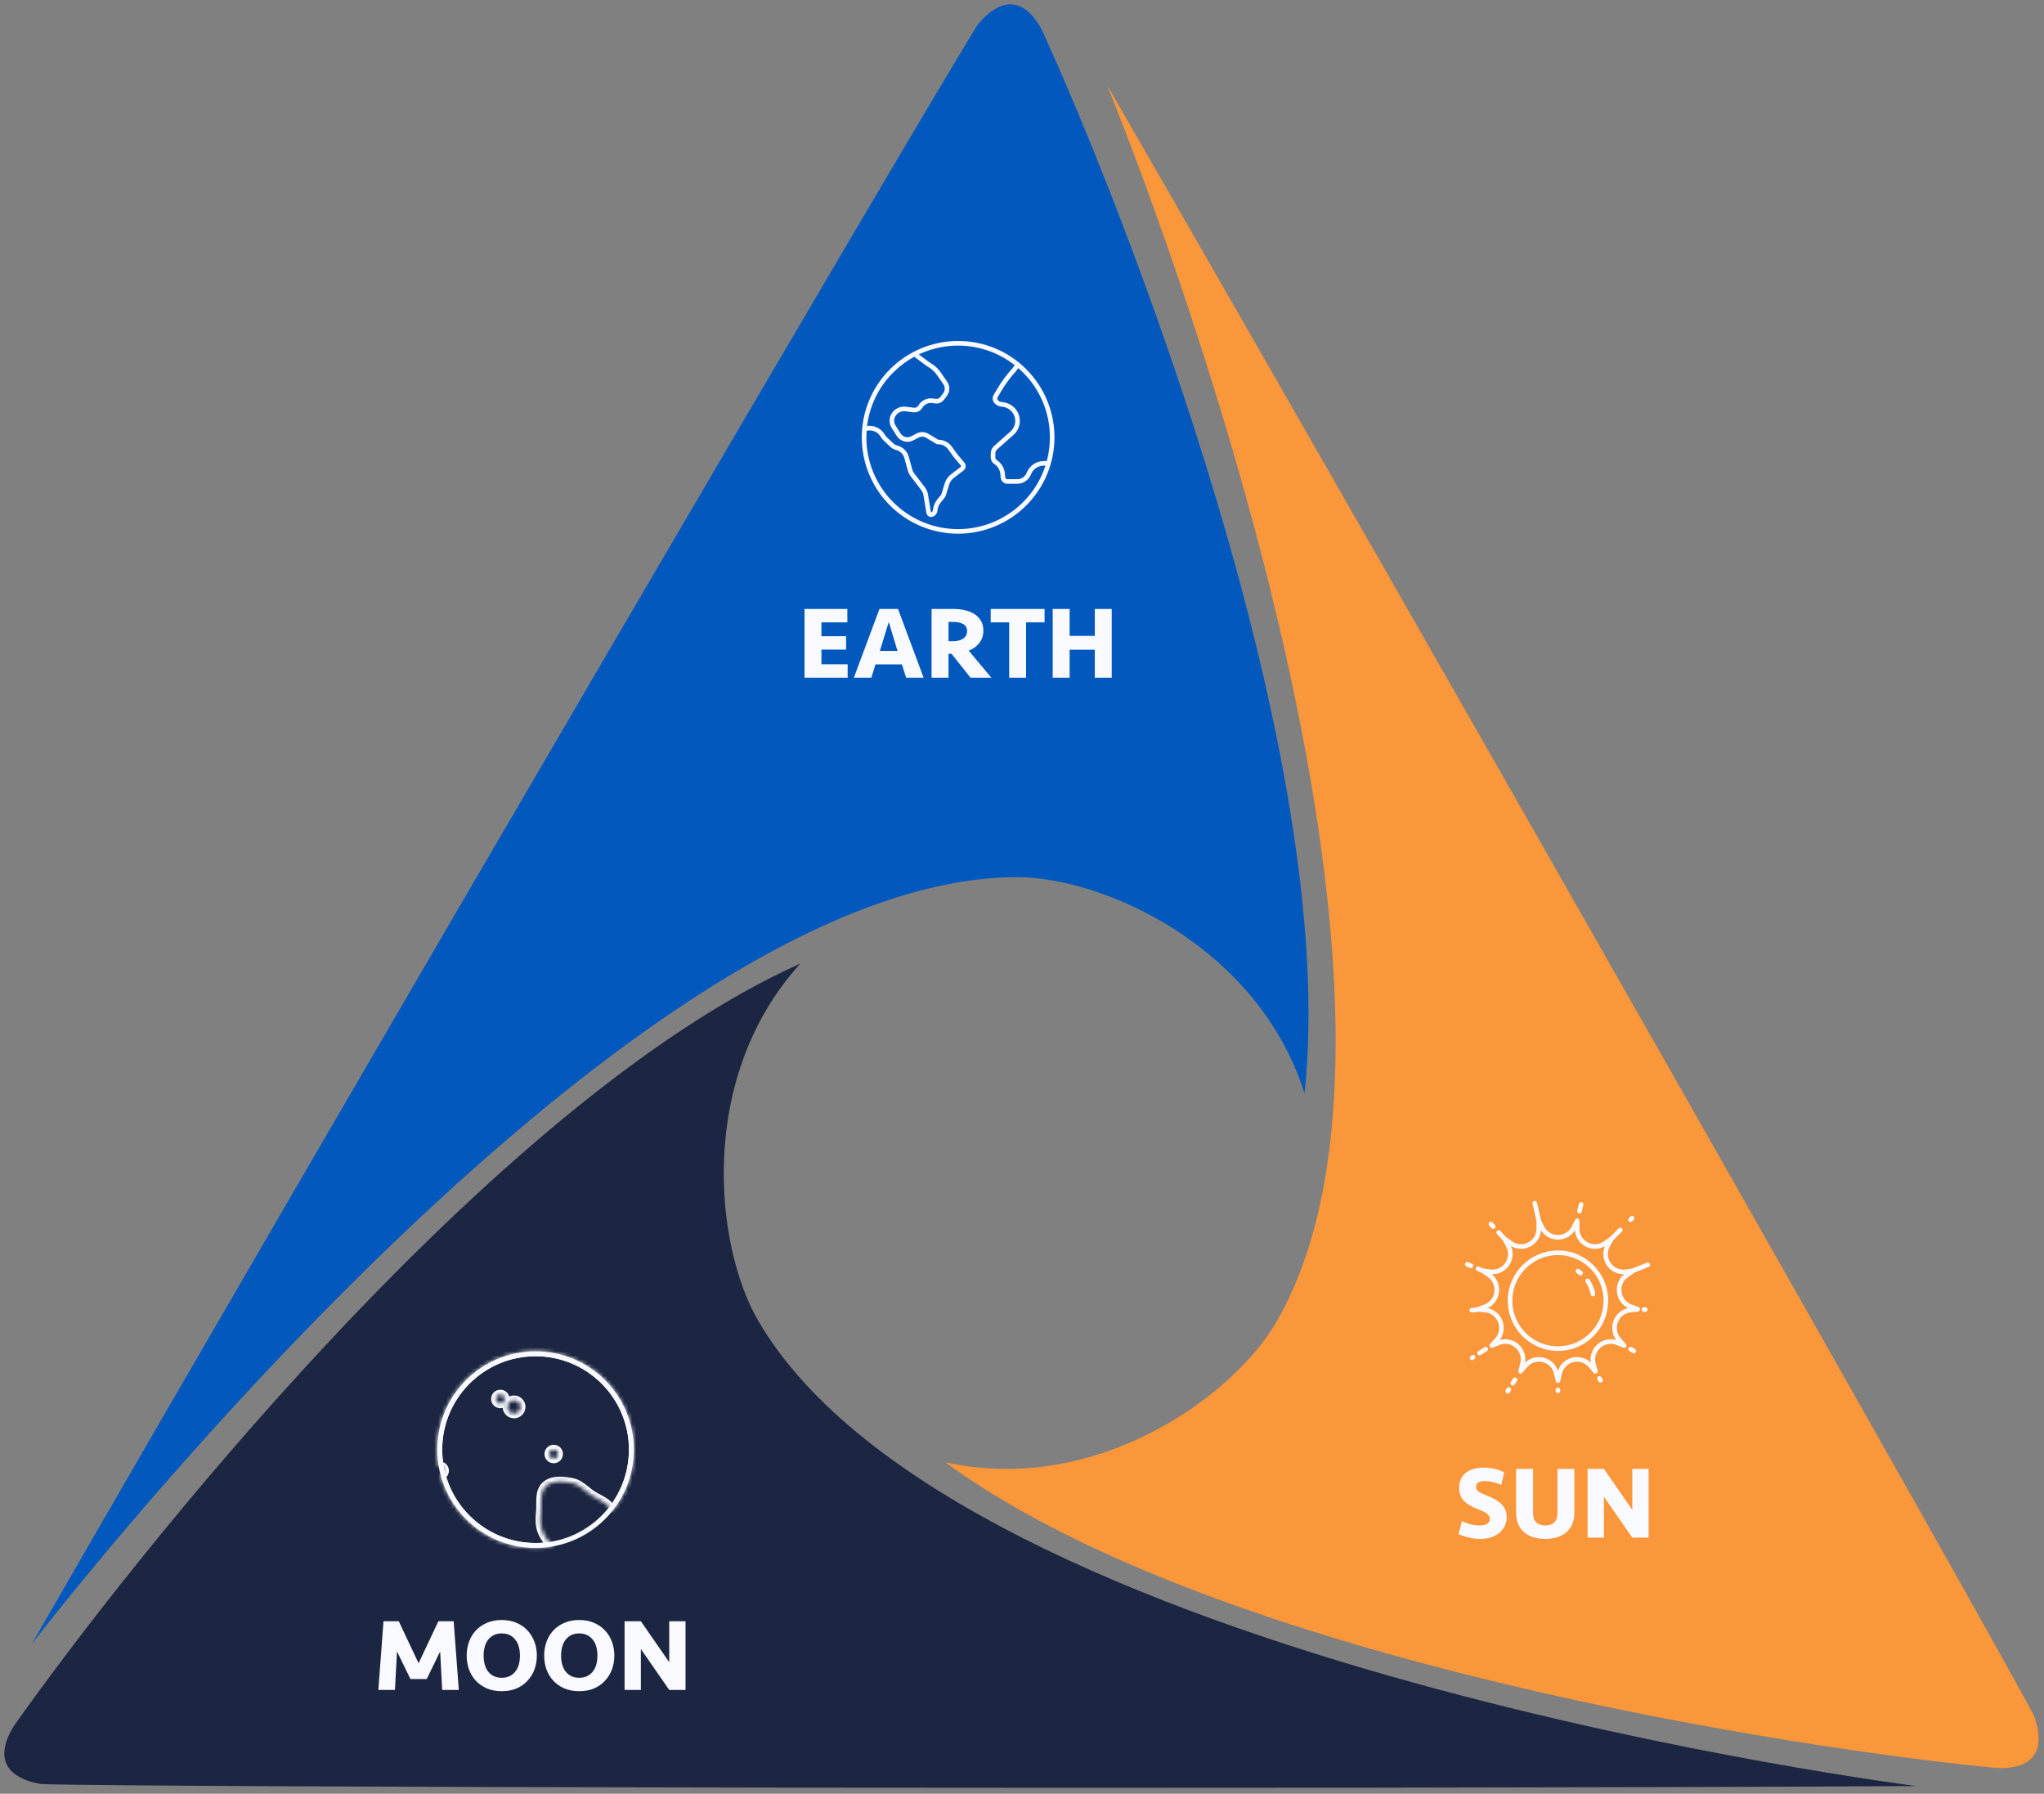 <svg xmlns="http://www.w3.org/2000/svg" width="506" height="444" viewBox="0 0 506 444" fill="none"><rect x="0" y="0" width="506" height="444" fill="#808080" stroke="none"/><path d="M7.907 406.868C85.753 271.651 228.674 27.368 242.053 6.082C245.007 2.433 251.9 -3.649 257.866 7.299C277.936 51.087 331.844 187.364 322.94 270.638C311.385 234.147 273.07 217.118 251.784 217.118C153.26 217.118 7.907 406.868 7.907 406.868Z" fill="#0258BD"></path><path d="M474.446 442.107C318.423 442.933 35.404 442.45 10.276 441.608C5.636 440.894 -3.089 438.001 3.365 427.334C31.092 387.946 121.691 272.753 198.121 238.516C172.412 266.873 176.991 308.551 187.709 326.942C237.317 412.065 474.446 442.107 474.446 442.107Z" fill="#1C2541"></path><path d="M274.052 21.068C352.031 156.209 491.762 402.331 503.473 424.579C505.15 428.964 506.958 437.976 494.494 437.651C446.544 433.067 301.602 411.399 234.01 361.952C271.377 370.245 305.319 345.628 315.989 327.21C365.377 241.959 274.052 21.068 274.052 21.068Z" fill="#FB973B"></path><circle cx="132.582" cy="358.822" r="23.719" stroke="#F8FAFD" stroke-width="1.216"></circle><mask id="path-5-inside-1" fill="white"><path fill-rule="evenodd" clip-rule="evenodd" d="M156.909 358.822C156.909 364.618 154.882 369.941 151.497 374.12C151.378 373.897 151.253 373.678 151.123 373.465C150.411 372.296 149.204 371.649 147.979 370.992L147.979 370.992C147.436 370.701 146.889 370.407 146.379 370.066C145.894 369.74 145.439 369.372 144.986 369.006C143.948 368.166 142.927 367.34 141.604 367.076C139.434 366.644 136.792 366.359 135.168 367.831C133.957 368.929 133.96 370.645 133.962 372.34C133.963 372.919 133.964 373.496 133.916 374.046C133.775 375.678 133.656 377.287 134.215 378.831C134.762 380.344 135.759 381.62 137.028 382.64C137.063 382.668 137.098 382.696 137.133 382.724C135.659 383.003 134.137 383.149 132.582 383.149C121.314 383.149 111.836 375.488 109.07 365.091C109.553 364.986 109.915 364.557 109.915 364.043C109.915 363.45 109.434 362.969 108.841 362.969C108.762 362.969 108.685 362.978 108.611 362.994C108.377 361.639 108.255 360.245 108.255 358.822C108.255 345.387 119.146 334.495 132.582 334.495C146.017 334.495 156.909 345.387 156.909 358.822ZM124.93 346.277C124.93 346.869 124.45 347.35 123.857 347.35C123.264 347.35 122.784 346.869 122.784 346.277C122.784 345.684 123.264 345.203 123.857 345.203C124.45 345.203 124.93 345.684 124.93 346.277ZM137.072 360.979C137.665 360.979 138.145 360.498 138.145 359.905C138.145 359.313 137.665 358.832 137.072 358.832C136.479 358.832 135.999 359.313 135.999 359.905C135.999 360.498 136.479 360.979 137.072 360.979ZM127.256 349.854C128.145 349.854 128.865 349.133 128.865 348.244C128.865 347.355 128.145 346.634 127.256 346.634C126.366 346.634 125.646 347.355 125.646 348.244C125.646 349.133 126.366 349.854 127.256 349.854Z"></path></mask><path d="M151.497 374.12L150.424 374.693L151.288 376.312L152.443 374.886L151.497 374.12ZM151.123 373.465L152.162 372.832L152.162 372.832L151.123 373.465ZM147.979 370.992L148.554 369.92L148.462 369.871L148.364 369.838L147.979 370.992ZM147.979 370.992L147.404 372.064L147.496 372.113L147.595 372.146L147.979 370.992ZM146.379 370.066L145.701 371.076L145.701 371.076L146.379 370.066ZM144.986 369.006L144.221 369.951L144.221 369.951L144.986 369.006ZM141.604 367.076L141.367 368.269L141.367 368.269L141.604 367.076ZM135.168 367.831L134.351 366.93L134.351 366.93L135.168 367.831ZM133.962 372.34L135.178 372.339L135.178 372.339L133.962 372.34ZM133.916 374.046L135.128 374.15L135.128 374.15L133.916 374.046ZM134.215 378.831L133.071 379.245L133.071 379.245L134.215 378.831ZM137.028 382.64L136.265 383.588L136.265 383.588L137.028 382.64ZM137.133 382.724L137.359 383.919L139.987 383.422L137.885 381.768L137.133 382.724ZM109.07 365.091L108.812 363.903L107.568 364.173L107.895 365.404L109.07 365.091ZM108.611 362.994L107.413 363.201L107.629 364.454L108.871 364.182L108.611 362.994ZM152.443 374.886C155.996 370.498 158.125 364.907 158.125 358.822H155.692C155.692 364.33 153.767 369.384 150.552 373.355L152.443 374.886ZM150.084 374.097C150.203 374.292 150.316 374.491 150.424 374.693L152.571 373.548C152.44 373.303 152.303 373.064 152.162 372.832L150.084 374.097ZM147.404 372.064C148.689 372.753 149.574 373.26 150.084 374.097L152.162 372.832C151.248 371.332 149.719 370.545 148.554 369.92L147.404 372.064ZM147.595 372.146L147.595 372.146L148.364 369.838L148.364 369.838L147.595 372.146ZM145.701 371.076C146.269 371.457 146.87 371.778 147.404 372.064L148.554 369.92C148.001 369.624 147.508 369.358 147.057 369.056L145.701 371.076ZM144.221 369.951C144.667 370.312 145.164 370.715 145.701 371.076L147.057 369.056C146.625 368.765 146.211 368.432 145.751 368.06L144.221 369.951ZM141.367 368.269C142.347 368.464 143.142 369.078 144.221 369.951L145.751 368.06C144.755 367.254 143.507 366.215 141.842 365.883L141.367 368.269ZM135.985 368.733C136.513 368.254 137.265 368.005 138.244 367.954C139.225 367.903 140.309 368.058 141.367 368.269L141.842 365.883C140.729 365.662 139.407 365.458 138.118 365.525C136.827 365.592 135.447 365.937 134.351 366.93L135.985 368.733ZM135.178 372.339C135.177 371.464 135.18 370.734 135.304 370.092C135.423 369.48 135.634 369.05 135.985 368.733L134.351 366.93C133.491 367.71 133.098 368.686 132.916 369.63C132.739 370.545 132.745 371.52 132.746 372.342L135.178 372.339ZM135.128 374.15C135.181 373.539 135.179 372.907 135.178 372.339L132.746 372.342C132.747 372.932 132.746 373.454 132.704 373.941L135.128 374.15ZM135.358 378.417C134.904 377.161 134.984 375.816 135.128 374.15L132.704 373.941C132.566 375.541 132.407 377.412 133.071 379.245L135.358 378.417ZM137.79 381.692C136.664 380.787 135.818 379.686 135.358 378.417L133.071 379.245C133.707 381.002 134.854 382.453 136.265 383.588L137.79 381.692ZM137.885 381.768C137.853 381.743 137.822 381.717 137.79 381.692L136.265 383.588C136.304 383.619 136.342 383.649 136.381 383.68L137.885 381.768ZM132.582 384.365C134.214 384.365 135.811 384.212 137.359 383.919L136.907 381.529C135.507 381.794 134.061 381.933 132.582 381.933V384.365ZM107.895 365.404C110.798 376.321 120.749 384.365 132.582 384.365V381.933C121.879 381.933 112.873 374.656 110.246 364.779L107.895 365.404ZM108.698 364.043C108.698 363.973 108.747 363.917 108.812 363.903L109.329 366.28C110.359 366.056 111.131 365.141 111.131 364.043H108.698ZM108.841 364.186C108.762 364.186 108.698 364.122 108.698 364.043H111.131C111.131 362.778 110.106 361.753 108.841 361.753V364.186ZM108.871 364.182C108.86 364.185 108.85 364.186 108.841 364.186V361.753C108.675 361.753 108.51 361.771 108.352 361.806L108.871 364.182ZM107.039 358.822C107.039 360.314 107.167 361.778 107.413 363.201L109.81 362.787C109.587 361.5 109.471 360.175 109.471 358.822H107.039ZM132.582 333.279C118.475 333.279 107.039 344.715 107.039 358.822H109.471C109.471 346.058 119.818 335.711 132.582 335.711V333.279ZM158.125 358.822C158.125 344.715 146.689 333.279 132.582 333.279V335.711C145.345 335.711 155.692 346.058 155.692 358.822H158.125ZM123.857 348.566C125.121 348.566 126.146 347.541 126.146 346.277H123.714C123.714 346.198 123.778 346.134 123.857 346.134V348.566ZM121.567 346.277C121.567 347.541 122.592 348.566 123.857 348.566V346.134C123.936 346.134 124 346.198 124 346.277H121.567ZM123.857 343.987C122.592 343.987 121.567 345.012 121.567 346.277H124C124 346.356 123.936 346.42 123.857 346.42V343.987ZM126.146 346.277C126.146 345.012 125.121 343.987 123.857 343.987V346.42C123.778 346.42 123.714 346.356 123.714 346.277H126.146ZM136.929 359.905C136.929 359.826 136.993 359.762 137.072 359.762V362.195C138.337 362.195 139.362 361.17 139.362 359.905H136.929ZM137.072 360.048C136.993 360.048 136.929 359.984 136.929 359.905H139.362C139.362 358.641 138.337 357.616 137.072 357.616V360.048ZM137.215 359.905C137.215 359.984 137.151 360.048 137.072 360.048V357.616C135.808 357.616 134.783 358.641 134.783 359.905H137.215ZM137.072 359.762C137.151 359.762 137.215 359.826 137.215 359.905H134.783C134.783 361.17 135.808 362.195 137.072 362.195V359.762ZM127.649 348.244C127.649 348.461 127.473 348.638 127.256 348.638V351.07C128.816 351.07 130.082 349.805 130.082 348.244H127.649ZM127.256 347.851C127.473 347.851 127.649 348.027 127.649 348.244H130.082C130.082 346.683 128.816 345.418 127.256 345.418V347.851ZM126.862 348.244C126.862 348.027 127.038 347.851 127.256 347.851V345.418C125.695 345.418 124.429 346.683 124.429 348.244H126.862ZM127.256 348.638C127.038 348.638 126.862 348.461 126.862 348.244H124.429C124.429 349.805 125.695 351.07 127.256 351.07V348.638Z" fill="#F8FAFD" mask="url(#path-5-inside-1)"></path><path d="M105.639 415.605H101.603L98.282 408.785L97.771 418.312H93.659L94.936 401.301H98.716L103.621 411.697L108.525 401.301H112.306L113.583 418.312H109.47L108.959 408.785L105.639 415.605ZM132.9 409.807C132.9 411.016 132.704 412.157 132.312 413.229C131.921 414.285 131.35 415.213 130.601 416.014C129.869 416.814 128.966 417.453 127.893 417.929C126.821 418.389 125.595 418.619 124.215 418.619C122.836 418.619 121.601 418.389 120.511 417.929C119.439 417.453 118.528 416.814 117.778 416.014C117.046 415.213 116.484 414.285 116.093 413.229C115.718 412.157 115.531 411.016 115.531 409.807C115.531 408.598 115.718 407.465 116.093 406.409C116.484 405.337 117.046 404.4 117.778 403.6C118.528 402.799 119.439 402.169 120.511 401.709C121.601 401.233 122.836 400.994 124.215 400.994C125.595 400.994 126.821 401.233 127.893 401.709C128.966 402.169 129.869 402.799 130.601 403.6C131.35 404.4 131.921 405.337 132.312 406.409C132.704 407.465 132.9 408.598 132.9 409.807ZM124.215 415.298C124.948 415.298 125.595 415.162 126.157 414.89C126.719 414.617 127.187 414.243 127.561 413.766C127.953 413.272 128.243 412.693 128.43 412.029C128.617 411.348 128.711 410.607 128.711 409.807C128.711 409.006 128.617 408.274 128.43 407.61C128.243 406.929 127.953 406.35 127.561 405.873C127.187 405.379 126.719 404.996 126.157 404.723C125.595 404.451 124.948 404.315 124.215 404.315C123.466 404.315 122.81 404.451 122.248 404.723C121.704 404.996 121.235 405.379 120.844 405.873C120.469 406.35 120.188 406.929 120.001 407.61C119.813 408.274 119.72 409.006 119.72 409.807C119.72 410.607 119.813 411.348 120.001 412.029C120.188 412.693 120.469 413.272 120.844 413.766C121.235 414.243 121.704 414.617 122.248 414.89C122.81 415.162 123.466 415.298 124.215 415.298ZM152.082 409.807C152.082 411.016 151.887 412.157 151.495 413.229C151.103 414.285 150.533 415.213 149.783 416.014C149.051 416.814 148.149 417.453 147.076 417.929C146.003 418.389 144.777 418.619 143.398 418.619C142.018 418.619 140.784 418.389 139.694 417.929C138.621 417.453 137.71 416.814 136.961 416.014C136.229 415.213 135.667 414.285 135.275 413.229C134.9 412.157 134.713 411.016 134.713 409.807C134.713 408.598 134.9 407.465 135.275 406.409C135.667 405.337 136.229 404.4 136.961 403.6C137.71 402.799 138.621 402.169 139.694 401.709C140.784 401.233 142.018 400.994 143.398 400.994C144.777 400.994 146.003 401.233 147.076 401.709C148.149 402.169 149.051 402.799 149.783 403.6C150.533 404.4 151.103 405.337 151.495 406.409C151.887 407.465 152.082 408.598 152.082 409.807ZM143.398 415.298C144.13 415.298 144.777 415.162 145.339 414.89C145.901 414.617 146.369 414.243 146.744 413.766C147.135 413.272 147.425 412.693 147.612 412.029C147.8 411.348 147.893 410.607 147.893 409.807C147.893 409.006 147.8 408.274 147.612 407.61C147.425 406.929 147.135 406.35 146.744 405.873C146.369 405.379 145.901 404.996 145.339 404.723C144.777 404.451 144.13 404.315 143.398 404.315C142.648 404.315 141.993 404.451 141.431 404.723C140.886 404.996 140.418 405.379 140.026 405.873C139.651 406.35 139.37 406.929 139.183 407.61C138.996 408.274 138.902 409.006 138.902 409.807C138.902 410.607 138.996 411.348 139.183 412.029C139.37 412.693 139.651 413.272 140.026 413.766C140.418 414.243 140.886 414.617 141.431 414.89C141.993 415.162 142.648 415.298 143.398 415.298ZM165.673 418.312L158.648 408.172V418.312H154.612V401.301H158.648L165.673 411.441V401.301H169.708V418.312H165.673Z" fill="#F8FAFF"></path><path d="M199.161 150.733H209.762V154.054H203.35V157.477H209.455V160.797H203.35V164.424H209.838V167.745H199.161V150.733ZM223.255 164.45H216.741L215.694 167.745H211.377L217.712 150.733H222.31L228.645 167.745H224.328L223.255 164.45ZM217.814 161.129H222.182L220.011 153.952L217.814 161.129ZM243.439 156.123C243.439 157.264 243.116 158.26 242.468 159.111C241.838 159.963 240.953 160.61 239.812 161.053L245.406 167.745H240.246L235.572 161.845H234.805V167.745H230.616V150.733H236.032C237.087 150.733 238.066 150.844 238.969 151.065C239.872 151.287 240.655 151.619 241.319 152.062C241.983 152.504 242.502 153.066 242.877 153.747C243.252 154.412 243.439 155.203 243.439 156.123ZM239.403 156.2C239.403 155.433 239.105 154.871 238.509 154.514C237.913 154.139 237.079 153.952 236.006 153.952H234.805V158.728H235.827C236.951 158.728 237.828 158.507 238.458 158.064C239.088 157.621 239.403 157 239.403 156.2ZM258.587 150.733V154.054H254.015V167.745H249.825V154.054H245.253V150.733H258.587ZM271.021 167.745V160.823H264.789V167.745H260.6V150.733H264.789V157.4H271.021V150.733H275.211V167.745H271.021Z" fill="#F8FAFF"></path><path d="M373.001 375.522C373.001 376.272 372.848 376.978 372.542 377.642C372.252 378.29 371.826 378.86 371.265 379.354C370.703 379.831 370.021 380.214 369.221 380.503C368.421 380.776 367.51 380.912 366.488 380.912C365.551 380.912 364.615 380.81 363.678 380.605C362.742 380.401 361.873 380.103 361.073 379.711L361.916 376.519C362.512 376.808 363.184 377.063 363.934 377.285C364.683 377.489 365.492 377.591 366.36 377.591C367.075 377.591 367.663 377.464 368.123 377.208C368.582 376.936 368.812 376.502 368.812 375.906C368.812 375.48 368.608 375.097 368.199 374.756C367.808 374.398 367.084 374.024 366.028 373.632C364.359 373.002 363.142 372.287 362.375 371.487C361.609 370.669 361.226 369.63 361.226 368.37C361.226 366.718 361.762 365.458 362.835 364.59C363.925 363.721 365.424 363.287 367.331 363.287C368.301 363.287 369.23 363.398 370.115 363.619C371.001 363.824 371.75 364.096 372.363 364.437L371.648 367.578C371.052 367.289 370.396 367.059 369.681 366.889C368.983 366.701 368.259 366.608 367.51 366.608C366.88 366.608 366.369 366.718 365.977 366.94C365.602 367.144 365.415 367.502 365.415 368.013C365.415 368.251 365.449 368.455 365.517 368.626C365.585 368.796 365.705 368.958 365.875 369.111C366.062 369.264 366.318 369.418 366.641 369.571C366.965 369.724 367.373 369.903 367.867 370.107C368.582 370.397 369.255 370.703 369.885 371.027C370.515 371.35 371.06 371.725 371.52 372.151C371.98 372.576 372.337 373.062 372.593 373.607C372.865 374.152 373.001 374.79 373.001 375.522ZM385.55 363.594H389.739V374.475C389.739 376.484 389.101 378.06 387.824 379.201C386.563 380.342 384.801 380.912 382.536 380.912C380.271 380.912 378.5 380.342 377.223 379.201C375.963 378.06 375.333 376.484 375.333 374.475V363.594H379.522V374.603C379.522 375.573 379.777 376.314 380.288 376.825C380.799 377.336 381.548 377.591 382.536 377.591C383.524 377.591 384.273 377.336 384.784 376.825C385.295 376.314 385.55 375.573 385.55 374.603V363.594ZM404.08 380.605L397.056 370.465V380.605H393.02V363.594H397.056L404.08 373.734V363.594H408.116V380.605H404.08Z" fill="#F8FAFF"></path><g clip-path="url(#clip0)"><path d="M237.188 84.403C232.47 84.403 227.859 85.802 223.936 88.423C220.014 91.044 216.957 94.769 215.152 99.127C213.346 103.486 212.874 108.282 213.794 112.908C214.715 117.535 216.986 121.785 220.322 125.121C224.795 129.594 230.862 132.107 237.188 132.107C243.514 132.107 249.58 129.594 254.054 125.121C258.527 120.648 261.04 114.581 261.04 108.255C261.04 101.929 258.527 95.862 254.054 91.389C251.844 89.168 249.215 87.406 246.32 86.207C243.425 85.008 240.321 84.395 237.188 84.403ZM221.128 92.196C222.667 90.655 224.418 89.342 226.329 88.298L229.06 90.351C229.301 90.532 229.552 90.699 229.811 90.851C230.657 91.347 231.385 92.021 231.945 92.826L233.524 95.104C233.756 95.437 233.876 95.836 233.866 96.242C233.856 96.649 233.716 97.041 233.467 97.362L232.735 98.312C232.615 98.466 232.458 98.586 232.279 98.661C232.099 98.736 231.903 98.762 231.71 98.738L230.879 98.632C230.182 98.542 229.473 98.66 228.843 98.971C228.213 99.282 227.688 99.773 227.335 100.381C227.22 100.572 227.051 100.724 226.849 100.819C226.648 100.914 226.422 100.948 226.202 100.916L224.3 100.674C223.624 100.586 222.936 100.688 222.314 100.969C221.693 101.25 221.162 101.699 220.781 102.265C220.418 102.801 220.219 103.432 220.209 104.08C220.199 104.727 220.378 105.364 220.725 105.911L221.992 107.912C222.418 108.579 223.079 109.061 223.844 109.262C224.609 109.464 225.422 109.369 226.121 108.998L227.426 108.299C227.705 108.15 228.018 108.076 228.334 108.084C228.65 108.092 228.959 108.181 229.23 108.343L231.707 109.829C231.899 109.944 232.12 110.003 232.344 109.997C233.261 109.971 234.164 110.453 234.759 111.283L235.97 112.972C236.065 113.103 236.165 113.232 236.269 113.355L237.855 115.22C237.878 115.247 237.895 115.279 237.905 115.313C237.914 115.347 237.916 115.383 237.91 115.418C237.894 115.487 237.854 115.547 237.796 115.588L235.415 117.416C234.683 117.976 234.145 118.75 233.875 119.63L233.075 122.227C233.034 122.361 232.966 122.486 232.877 122.593L232.097 123.53C231.441 124.306 231.037 125.264 230.939 126.275C230.929 126.396 230.885 126.512 230.813 126.61C230.742 126.707 230.645 126.784 230.533 126.831C230.523 126.835 230.513 126.836 230.503 126.834C230.494 126.832 230.484 126.828 230.477 126.821C230.467 126.807 230.46 126.79 230.458 126.772L229.728 122.388C229.621 121.751 229.361 121.149 228.969 120.635L226.281 117.109C226.083 116.85 225.936 116.555 225.849 116.24L224.962 113.039C224.779 112.384 224.429 111.788 223.948 111.309C223.466 110.829 222.869 110.483 222.213 110.302L222.02 110.249C221.718 110.167 221.441 110.012 221.213 109.797L219.558 108.24C219.336 108.03 219.145 107.79 218.991 107.527C218.559 106.785 217.913 106.19 217.138 105.822C216.362 105.453 215.494 105.327 214.646 105.46C215.256 100.436 217.54 95.764 221.128 92.196ZM253.247 124.315C250.071 127.491 246.024 129.654 241.619 130.531C237.213 131.407 232.646 130.957 228.496 129.238C224.346 127.519 220.799 124.608 218.304 120.873C215.808 117.138 214.476 112.747 214.476 108.255C214.476 107.714 214.495 107.176 214.533 106.642L214.715 106.606C215.351 106.482 216.009 106.56 216.599 106.828C217.189 107.096 217.681 107.541 218.006 108.102C218.215 108.46 218.474 108.786 218.776 109.07L220.431 110.628C220.796 110.97 221.238 111.217 221.72 111.349L221.913 111.402C222.378 111.53 222.802 111.776 223.143 112.116C223.485 112.457 223.733 112.879 223.863 113.344L224.75 116.545C224.876 117 225.087 117.426 225.374 117.801L228.063 121.327C228.341 121.693 228.527 122.122 228.603 122.576L229.334 126.96C229.376 127.243 229.519 127.501 229.735 127.687C229.952 127.874 230.229 127.976 230.514 127.975C230.672 127.975 230.829 127.944 230.974 127.882C231.277 127.756 231.54 127.549 231.734 127.284C231.928 127.019 232.046 126.706 232.075 126.379C232.153 125.598 232.466 124.859 232.974 124.26L233.754 123.323C233.94 123.1 234.079 122.842 234.165 122.564L234.965 119.967C235.166 119.313 235.566 118.737 236.109 118.321L238.491 116.493C238.78 116.276 238.975 115.956 239.036 115.599C239.068 115.401 239.056 115.199 239.002 115.006C238.949 114.813 238.854 114.635 238.724 114.482L237.138 112.617C237.054 112.518 236.973 112.414 236.897 112.308L235.685 110.619C234.87 109.482 233.609 108.823 232.314 108.857C232.307 108.857 232.3 108.856 232.294 108.852L229.817 107.366C229.376 107.103 228.875 106.958 228.361 106.946C227.848 106.933 227.34 107.053 226.887 107.295L225.582 107.994C225.138 108.23 224.621 108.29 224.134 108.162C223.647 108.034 223.226 107.727 222.956 107.303L221.688 105.301C221.46 104.942 221.342 104.523 221.349 104.098C221.356 103.672 221.486 103.258 221.725 102.905C221.988 102.514 222.355 102.204 222.784 102.01C223.214 101.816 223.689 101.745 224.156 101.806L226.058 102.048C226.501 102.108 226.952 102.037 227.354 101.843C227.757 101.648 228.093 101.34 228.321 100.955C228.561 100.541 228.919 100.207 229.348 99.995C229.778 99.783 230.26 99.702 230.735 99.763L231.566 99.87C231.956 99.918 232.353 99.865 232.716 99.714C233.079 99.563 233.397 99.32 233.638 99.009L234.37 98.059C234.768 97.546 234.991 96.92 235.007 96.272C235.023 95.624 234.832 94.987 234.461 94.455L232.882 92.177C232.227 91.236 231.376 90.448 230.387 89.868C230.165 89.737 229.951 89.594 229.745 89.44L227.459 87.72C231.273 85.921 235.513 85.216 239.705 85.685C243.896 86.154 247.875 87.778 251.198 90.377L250.604 91.204C249.165 92.775 247.897 94.494 246.821 96.332L245.959 97.806C245.784 98.115 245.71 98.471 245.747 98.825C245.784 99.178 245.929 99.511 246.164 99.778C246.584 100.258 247.167 100.567 247.8 100.644L248.214 100.695C248.896 100.78 249.538 101.06 250.064 101.502C250.59 101.944 250.976 102.529 251.175 103.187C251.366 103.821 251.372 104.498 251.191 105.135C251.01 105.773 250.65 106.346 250.154 106.786L246.073 110.408C245.815 110.64 245.61 110.923 245.471 111.24C245.331 111.557 245.261 111.9 245.265 112.246V113.208C245.26 113.532 245.338 113.852 245.49 114.138C245.642 114.424 245.864 114.666 246.135 114.843C246.557 115.116 246.912 115.48 247.173 115.909C247.433 116.338 247.593 116.821 247.64 117.321L247.731 118.258C247.771 118.672 247.965 119.055 248.275 119.332C248.584 119.609 248.987 119.76 249.402 119.753H251.803C252.512 119.758 253.206 119.556 253.801 119.171C254.396 118.787 254.865 118.237 255.152 117.589L255.296 117.272C255.547 116.697 255.955 116.204 256.473 115.849C256.991 115.495 257.598 115.294 258.225 115.269L258.79 115.246L258.807 115.245C257.702 118.667 255.796 121.777 253.247 124.315ZM259.15 114.072L258.87 114.1C258.825 114.105 258.781 114.108 258.738 114.11L258.173 114.135C257.333 114.17 256.52 114.441 255.826 114.917C255.133 115.393 254.587 116.054 254.252 116.825L254.108 117.131C253.91 117.576 253.587 117.953 253.177 118.217C252.768 118.48 252.29 118.618 251.803 118.613H249.402C249.27 118.619 249.14 118.573 249.039 118.486C248.938 118.399 248.874 118.277 248.86 118.145L248.764 117.197C248.703 116.527 248.49 115.881 248.141 115.306C247.793 114.732 247.319 114.244 246.754 113.88C246.643 113.807 246.553 113.707 246.492 113.589C246.431 113.472 246.401 113.34 246.405 113.208V112.246C246.402 112.062 246.437 111.878 246.51 111.709C246.583 111.539 246.692 111.387 246.828 111.263L250.919 107.64C251.578 107.055 252.056 106.294 252.295 105.446C252.535 104.598 252.527 103.699 252.272 102.856C252.008 101.987 251.497 101.214 250.802 100.629C250.107 100.045 249.258 99.675 248.357 99.564L247.941 99.513C247.586 99.469 247.259 99.296 247.023 99.027C246.946 98.939 246.897 98.83 246.884 98.714C246.87 98.598 246.892 98.48 246.947 98.377L247.806 96.908C248.847 95.13 250.075 93.468 251.468 91.95C251.484 91.933 251.499 91.915 251.512 91.897L252.079 91.106C252.478 91.454 252.868 91.817 253.247 92.196C255.363 94.3 257.04 96.802 258.182 99.559C259.324 102.316 259.907 105.271 259.899 108.255C259.9 110.218 259.649 112.173 259.15 114.072L259.15 114.072Z" fill="#F8FAFF"></path></g><path d="M403.647 302.482C403.722 302.483 403.796 302.468 403.866 302.439C403.935 302.411 403.998 302.368 404.05 302.315L404.422 301.944C404.528 301.836 404.587 301.692 404.586 301.541C404.585 301.391 404.525 301.247 404.419 301.141C404.313 301.034 404.169 300.974 404.018 300.974C403.868 300.973 403.723 301.032 403.616 301.137L403.244 301.509C403.164 301.589 403.11 301.69 403.088 301.801C403.066 301.912 403.077 302.026 403.121 302.13C403.164 302.235 403.237 302.324 403.331 302.386C403.424 302.449 403.535 302.482 403.647 302.482Z" fill="#F8FAFF"></path><path d="M364.366 335.45L364.11 335.612C363.983 335.693 363.892 335.821 363.859 335.968C363.825 336.116 363.852 336.271 363.933 336.399C364.014 336.526 364.142 336.617 364.289 336.65C364.437 336.684 364.592 336.657 364.719 336.576L364.975 336.415C365.103 336.334 365.194 336.206 365.227 336.058C365.26 335.911 365.234 335.756 365.153 335.628C365.072 335.5 364.944 335.41 364.796 335.376C364.649 335.343 364.494 335.37 364.366 335.45Z" fill="#F8FAFF"></path><path d="M367.477 333.487L365.976 334.435C365.91 334.474 365.853 334.526 365.807 334.587C365.762 334.648 365.729 334.718 365.711 334.792C365.693 334.867 365.69 334.944 365.703 335.019C365.715 335.094 365.743 335.166 365.783 335.231C365.824 335.296 365.878 335.351 365.94 335.395C366.003 335.438 366.074 335.469 366.148 335.485C366.223 335.5 366.3 335.501 366.375 335.486C366.45 335.471 366.521 335.442 366.585 335.399L368.086 334.451C368.214 334.37 368.304 334.242 368.338 334.094C368.371 333.947 368.344 333.792 368.264 333.664C368.183 333.536 368.055 333.446 367.907 333.412C367.76 333.379 367.605 333.406 367.477 333.487L367.477 333.487Z" fill="#F8FAFF"></path><path d="M385.677 343.458C385.525 343.458 385.38 343.518 385.273 343.625C385.167 343.732 385.106 343.877 385.106 344.028V344.284C385.106 344.435 385.167 344.58 385.273 344.687C385.38 344.794 385.525 344.854 385.677 344.854C385.828 344.854 385.973 344.794 386.08 344.687C386.187 344.58 386.247 344.435 386.247 344.284V344.028C386.247 343.877 386.187 343.732 386.08 343.625C385.973 343.518 385.828 343.458 385.677 343.458Z" fill="#F8FAFF"></path><path d="M396.451 340.927C396.415 340.861 396.366 340.803 396.307 340.756C396.248 340.708 396.181 340.673 396.108 340.652C396.036 340.631 395.96 340.625 395.885 340.634C395.81 340.642 395.738 340.666 395.672 340.702C395.606 340.739 395.548 340.789 395.502 340.848C395.455 340.907 395.421 340.975 395.401 341.048C395.38 341.12 395.375 341.196 395.384 341.271C395.394 341.346 395.418 341.418 395.455 341.484L395.702 341.925C395.738 341.991 395.787 342.049 395.846 342.096C395.905 342.143 395.972 342.177 396.045 342.198C396.117 342.219 396.192 342.225 396.267 342.216C396.342 342.208 396.414 342.184 396.48 342.148C396.545 342.111 396.603 342.062 396.649 342.003C396.696 341.944 396.73 341.876 396.751 341.804C396.771 341.731 396.777 341.655 396.767 341.581C396.758 341.506 396.735 341.434 396.698 341.369L396.451 340.927Z" fill="#F8FAFF"></path><path d="M390.87 300.362C390.943 300.38 391.018 300.383 391.092 300.372C391.166 300.36 391.238 300.334 391.302 300.295C391.366 300.257 391.421 300.205 391.465 300.145C391.51 300.085 391.542 300.016 391.559 299.943L391.969 298.264C392.003 298.118 391.978 297.964 391.9 297.836C391.821 297.707 391.695 297.615 391.549 297.58C391.403 297.544 391.248 297.568 391.119 297.645C390.99 297.723 390.898 297.848 390.861 297.994L390.451 299.673C390.415 299.82 390.439 299.975 390.518 300.104C390.597 300.233 390.723 300.326 390.87 300.362Z" fill="#F8FAFF"></path><path d="M373.83 343.442C373.702 343.361 373.548 343.334 373.4 343.367C373.253 343.4 373.124 343.49 373.043 343.618L372.743 344.091C372.703 344.154 372.676 344.225 372.663 344.298C372.65 344.372 372.652 344.448 372.668 344.521C372.684 344.594 372.715 344.663 372.758 344.724C372.801 344.786 372.856 344.838 372.919 344.878C372.982 344.918 373.053 344.945 373.126 344.958C373.2 344.971 373.276 344.969 373.349 344.953C373.422 344.937 373.491 344.906 373.552 344.863C373.614 344.82 373.666 344.765 373.706 344.702L374.006 344.229C374.087 344.101 374.114 343.947 374.081 343.799C374.048 343.652 373.958 343.523 373.83 343.442Z" fill="#F8FAFF"></path><path d="M375.342 341.058C375.279 341.018 375.209 340.991 375.135 340.978C375.061 340.965 374.986 340.967 374.913 340.983C374.839 341 374.77 341.03 374.709 341.073C374.648 341.116 374.596 341.171 374.556 341.234L374.011 342.092C373.97 342.155 373.942 342.226 373.929 342.3C373.916 342.374 373.917 342.45 373.933 342.524C373.949 342.597 373.98 342.667 374.023 342.728C374.066 342.79 374.121 342.843 374.185 342.883C374.248 342.923 374.319 342.951 374.393 342.963C374.467 342.976 374.543 342.974 374.617 342.957C374.69 342.941 374.76 342.91 374.821 342.866C374.882 342.822 374.934 342.767 374.974 342.703L375.518 341.845C375.599 341.718 375.626 341.563 375.593 341.416C375.56 341.268 375.47 341.14 375.342 341.058Z" fill="#F8FAFF"></path><path d="M404.751 333.92L403.95 333.452C403.886 333.414 403.814 333.389 403.739 333.378C403.665 333.367 403.589 333.371 403.516 333.39C403.443 333.409 403.375 333.442 403.315 333.488C403.254 333.533 403.204 333.59 403.166 333.655C403.128 333.72 403.103 333.792 403.093 333.867C403.083 333.941 403.088 334.017 403.108 334.09C403.127 334.163 403.161 334.231 403.207 334.29C403.253 334.35 403.31 334.4 403.376 334.437L404.177 334.905C404.307 334.98 404.463 335.001 404.609 334.963C404.755 334.924 404.879 334.829 404.955 334.699C405.031 334.568 405.053 334.413 405.014 334.267C404.976 334.121 404.881 333.996 404.751 333.92Z" fill="#F8FAFF"></path><path d="M407.331 323.587H406.967C406.815 323.587 406.67 323.647 406.563 323.754C406.457 323.861 406.396 324.006 406.396 324.157C406.396 324.308 406.457 324.453 406.563 324.56C406.67 324.667 406.815 324.727 406.967 324.727H407.331C407.482 324.727 407.628 324.667 407.734 324.56C407.841 324.453 407.901 324.308 407.901 324.157C407.901 324.006 407.841 323.861 407.734 323.754C407.628 323.647 407.482 323.587 407.331 323.587Z" fill="#F8FAFF"></path><path d="M369.255 304.017C369.358 304.128 369.5 304.194 369.651 304.201C369.802 304.207 369.95 304.153 370.061 304.051C370.172 303.949 370.239 303.806 370.245 303.655C370.251 303.504 370.197 303.357 370.095 303.245L369.492 302.589C369.389 302.479 369.247 302.413 369.097 302.408C368.946 302.402 368.8 302.456 368.689 302.558C368.578 302.659 368.512 302.801 368.505 302.951C368.498 303.102 368.551 303.249 368.652 303.36L369.255 304.017Z" fill="#F8FAFF"></path><path d="M364.15 313.905C364.282 313.905 364.411 313.859 364.513 313.775C364.615 313.691 364.685 313.575 364.71 313.445C364.736 313.315 364.716 313.181 364.653 313.064C364.59 312.948 364.489 312.857 364.367 312.807L363.456 312.433C363.386 312.403 363.311 312.387 363.236 312.387C363.16 312.386 363.085 312.4 363.015 312.429C362.945 312.458 362.881 312.5 362.828 312.553C362.774 312.607 362.732 312.67 362.703 312.74C362.674 312.81 362.66 312.886 362.66 312.961C362.661 313.037 362.676 313.112 362.706 313.181C362.736 313.251 362.779 313.314 362.834 313.366C362.888 313.419 362.952 313.46 363.023 313.488L363.934 313.862C364.003 313.89 364.076 313.905 364.15 313.905Z" fill="#F8FAFF"></path><path d="M407.71 312.531L404.068 314.007L402.396 314.234C401.696 314.336 400.981 314.238 400.335 313.951C399.688 313.665 399.135 313.203 398.739 312.616C398.323 312.029 398.08 311.336 398.04 310.618C398 309.899 398.163 309.184 398.511 308.554L399.323 307.043C399.326 307.041 399.329 307.039 399.331 307.036L401.512 304.856C401.618 304.748 401.676 304.604 401.676 304.453C401.675 304.303 401.615 304.159 401.509 304.053C401.402 303.946 401.258 303.886 401.108 303.886C400.958 303.885 400.813 303.944 400.706 304.049L398.592 306.162C398.58 306.169 398.568 306.175 398.556 306.184L397.05 307.261C396.48 307.678 395.803 307.926 395.098 307.976C394.393 308.025 393.688 307.874 393.065 307.54C392.426 307.213 391.892 306.713 391.525 306.095C391.159 305.478 390.974 304.77 390.993 304.053L391.017 302.192C391.019 302.063 390.977 301.937 390.898 301.835C390.819 301.733 390.708 301.661 390.583 301.631C390.457 301.6 390.325 301.613 390.208 301.666C390.091 301.72 389.996 301.812 389.938 301.927L389.101 303.587C388.784 304.222 388.295 304.757 387.691 305.13C387.087 305.504 386.391 305.702 385.68 305.702C384.97 305.702 384.274 305.504 383.67 305.13C383.065 304.757 382.577 304.222 382.26 303.587L381.492 302.065C381.492 302.063 381.492 302.06 381.491 302.058L380.503 297.708C380.487 297.634 380.457 297.564 380.414 297.502C380.371 297.44 380.316 297.387 380.252 297.346C380.188 297.305 380.117 297.277 380.043 297.264C379.968 297.251 379.892 297.253 379.818 297.27C379.745 297.287 379.675 297.318 379.613 297.362C379.552 297.406 379.5 297.462 379.46 297.526C379.42 297.59 379.393 297.662 379.382 297.737C379.37 297.811 379.373 297.888 379.391 297.961L380.346 302.164C380.346 302.174 380.343 302.182 380.344 302.192L380.368 304.053C380.387 304.77 380.202 305.479 379.835 306.096C379.469 306.713 378.935 307.214 378.296 307.54C377.673 307.874 376.968 308.025 376.263 307.976C375.558 307.926 374.881 307.679 374.311 307.261L372.804 306.184C372.797 306.178 372.789 306.175 372.782 306.17L371.42 304.688C371.37 304.633 371.309 304.589 371.241 304.557C371.173 304.526 371.099 304.508 371.025 304.505C370.95 304.501 370.875 304.513 370.805 304.539C370.734 304.564 370.67 304.604 370.615 304.654C370.56 304.705 370.515 304.766 370.483 304.834C370.452 304.902 370.434 304.975 370.431 305.05C370.428 305.125 370.439 305.2 370.465 305.27C370.491 305.34 370.53 305.405 370.581 305.46L372.013 307.019C372.021 307.028 372.03 307.036 372.039 307.044L372.851 308.554C373.198 309.184 373.361 309.899 373.321 310.618C373.281 311.337 373.038 312.029 372.622 312.616C372.226 313.203 371.673 313.665 371.026 313.952C370.379 314.238 369.665 314.336 368.965 314.234L367.293 314.007L366.125 313.528C366.055 313.498 365.98 313.482 365.905 313.481C365.829 313.481 365.754 313.495 365.684 313.524C365.614 313.552 365.55 313.595 365.497 313.648C365.443 313.701 365.401 313.765 365.372 313.835C365.343 313.905 365.329 313.98 365.329 314.056C365.33 314.132 365.345 314.206 365.375 314.276C365.405 314.346 365.448 314.409 365.503 314.461C365.557 314.514 365.621 314.555 365.692 314.583L366.711 315.001C366.72 315.008 366.728 315.016 366.738 315.023L368.272 316.06C368.862 316.46 369.329 317.015 369.625 317.663C369.92 318.312 370.031 319.029 369.946 319.736C369.861 320.444 369.583 321.114 369.142 321.674C368.701 322.234 368.115 322.662 367.448 322.911L365.712 323.548C365.679 323.56 365.648 323.575 365.618 323.593L364.256 323.763C364.112 323.781 363.98 323.853 363.887 323.965C363.794 324.076 363.748 324.219 363.756 324.364C363.765 324.509 363.829 324.645 363.935 324.744C364.041 324.844 364.181 324.899 364.326 324.899C364.35 324.899 364.374 324.898 364.397 324.895L365.979 324.697C366.013 324.692 366.046 324.685 366.078 324.675L367.684 324.85C368.39 324.921 369.062 325.189 369.622 325.624C370.183 326.059 370.61 326.643 370.854 327.31C371.118 327.978 371.187 328.707 371.056 329.413C370.924 330.12 370.596 330.775 370.109 331.303L368.866 332.68C368.779 332.776 368.728 332.898 368.719 333.026C368.711 333.155 368.747 333.282 368.82 333.388C368.894 333.494 369.001 333.572 369.124 333.609C369.247 333.646 369.38 333.64 369.499 333.593L371.218 332.91C371.872 332.642 372.588 332.565 373.283 332.687C373.979 332.808 374.626 333.124 375.151 333.597C375.695 334.068 376.095 334.683 376.305 335.371C376.515 336.059 376.527 336.793 376.339 337.487L375.873 339.288C375.841 339.413 375.852 339.545 375.904 339.662C375.957 339.78 376.047 339.876 376.162 339.936C376.276 339.995 376.407 340.014 376.533 339.99C376.66 339.965 376.774 339.899 376.858 339.801L378.065 338.392C378.527 337.852 379.13 337.451 379.806 337.235C380.483 337.018 381.207 336.994 381.896 337.166C382.586 337.337 383.214 337.697 383.711 338.206C384.207 338.714 384.552 339.351 384.707 340.044L385.125 341.857C385.154 341.982 385.225 342.094 385.326 342.175C385.427 342.255 385.552 342.298 385.681 342.298C385.81 342.298 385.935 342.255 386.036 342.175C386.137 342.094 386.207 341.982 386.236 341.857L386.654 340.044C386.81 339.351 387.155 338.714 387.651 338.206C388.148 337.697 388.776 337.337 389.465 337.166C390.155 336.994 390.878 337.018 391.555 337.235C392.232 337.451 392.835 337.852 393.297 338.392L394.504 339.801C394.587 339.899 394.702 339.966 394.828 339.99C394.955 340.014 395.086 339.995 395.2 339.936C395.314 339.876 395.405 339.78 395.457 339.662C395.51 339.545 395.521 339.413 395.489 339.288L395.023 337.487C394.835 336.793 394.846 336.059 395.056 335.371C395.266 334.683 395.666 334.068 396.21 333.597C396.735 333.124 397.382 332.808 398.078 332.687C398.774 332.565 399.49 332.642 400.143 332.91L401.862 333.593C401.982 333.64 402.114 333.646 402.237 333.609C402.36 333.572 402.468 333.494 402.541 333.388C402.615 333.282 402.65 333.155 402.642 333.026C402.633 332.898 402.582 332.776 402.496 332.68L401.252 331.304C400.766 330.775 400.438 330.12 400.306 329.414C400.174 328.708 400.244 327.978 400.508 327.31C400.752 326.644 401.179 326.059 401.739 325.624C402.3 325.189 402.972 324.921 403.678 324.85L405.515 324.651C405.643 324.637 405.762 324.58 405.854 324.49C405.945 324.399 406.004 324.281 406.019 324.153C406.035 324.025 406.007 323.896 405.94 323.786C405.873 323.676 405.77 323.593 405.649 323.548L403.913 322.912C403.246 322.663 402.66 322.235 402.219 321.675C401.779 321.115 401.501 320.444 401.415 319.737C401.33 319.03 401.441 318.312 401.737 317.664C402.032 317.015 402.5 316.461 403.089 316.06L404.623 315.023C404.633 315.017 404.64 315.01 404.648 315.003L408.139 313.588C408.278 313.531 408.39 313.421 408.448 313.282C408.507 313.143 408.508 312.986 408.451 312.846C408.395 312.706 408.285 312.595 408.146 312.535C408.007 312.476 407.85 312.475 407.71 312.531L407.71 312.531ZM400.284 319.885C400.383 320.718 400.69 321.514 401.177 322.197C401.665 322.88 402.317 323.429 403.073 323.793C402.252 323.969 401.489 324.349 400.853 324.897C400.216 325.445 399.728 326.144 399.432 326.93C399.136 327.715 399.041 328.563 399.157 329.394C399.273 330.226 399.596 331.015 400.096 331.69C399.296 331.459 398.452 331.435 397.64 331.619C396.829 331.803 396.078 332.189 395.456 332.741C394.821 333.299 394.338 334.008 394.052 334.802C393.765 335.597 393.685 336.451 393.818 337.285C393.213 336.708 392.472 336.293 391.663 336.078C390.855 335.864 390.006 335.857 389.194 336.058C388.383 336.26 387.635 336.663 387.021 337.23C386.407 337.797 385.945 338.51 385.68 339.303C385.416 338.51 384.955 337.796 384.341 337.228C383.727 336.66 382.979 336.257 382.167 336.055C381.355 335.854 380.505 335.861 379.697 336.076C378.889 336.291 378.148 336.707 377.543 337.286C377.676 336.452 377.596 335.597 377.309 334.803C377.023 334.008 376.54 333.299 375.905 332.742C375.283 332.189 374.532 331.803 373.72 331.619C372.909 331.435 372.064 331.46 371.265 331.69C371.765 331.015 372.088 330.226 372.204 329.395C372.32 328.563 372.225 327.716 371.929 326.93C371.633 326.144 371.145 325.445 370.508 324.897C369.872 324.349 369.109 323.969 368.288 323.793C369.043 323.425 369.694 322.873 370.182 322.189C370.669 321.505 370.977 320.709 371.078 319.875C371.178 319.041 371.068 318.195 370.758 317.414C370.447 316.634 369.946 315.943 369.3 315.406C370.133 315.437 370.96 315.257 371.704 314.883C372.449 314.509 373.087 313.953 373.559 313.266C374.043 312.573 374.343 311.768 374.432 310.927C374.521 310.087 374.395 309.237 374.067 308.458C374.788 308.874 375.602 309.1 376.434 309.116C377.265 309.133 378.088 308.938 378.824 308.551C379.571 308.162 380.208 307.59 380.674 306.888C381.141 306.186 381.422 305.378 381.491 304.538C381.938 305.244 382.557 305.825 383.29 306.228C384.022 306.631 384.844 306.842 385.68 306.842C386.516 306.842 387.339 306.631 388.071 306.228C388.804 305.825 389.423 305.244 389.87 304.538C389.939 305.378 390.22 306.186 390.686 306.888C391.153 307.59 391.789 308.162 392.537 308.551C393.273 308.938 394.095 309.133 394.927 309.116C395.759 309.1 396.573 308.874 397.294 308.458C396.966 309.237 396.84 310.087 396.929 310.927C397.018 311.768 397.318 312.573 397.802 313.266C398.274 313.953 398.912 314.509 399.656 314.883C400.401 315.257 401.228 315.437 402.061 315.406C401.411 315.943 400.908 316.635 400.597 317.418C400.287 318.201 400.179 319.049 400.284 319.885Z" fill="#F8FAFF"></path><path d="M385.68 309.521C378.825 309.521 373.247 315.1 373.247 321.955C373.247 328.811 378.825 334.389 385.68 334.389C392.536 334.389 398.114 328.81 398.114 321.955C398.114 315.1 392.536 309.521 385.68 309.521ZM385.68 333.248C383.447 333.248 381.263 332.586 379.406 331.345C377.549 330.104 376.102 328.34 375.247 326.277C374.392 324.213 374.169 321.942 374.604 319.752C375.04 317.561 376.116 315.549 377.695 313.969C379.274 312.39 381.287 311.315 383.477 310.879C385.668 310.443 387.939 310.667 390.002 311.522C392.066 312.376 393.829 313.824 395.07 315.681C396.311 317.538 396.974 319.722 396.974 321.955C396.97 324.949 395.779 327.82 393.662 329.937C391.545 332.054 388.674 333.245 385.68 333.248V333.248Z" fill="#F8FAFF"></path><path d="M392.688 316.563C392.626 316.605 392.573 316.658 392.531 316.721C392.49 316.783 392.461 316.853 392.447 316.927C392.432 317 392.433 317.076 392.447 317.149C392.462 317.222 392.491 317.292 392.533 317.354C393.157 318.279 393.585 319.322 393.791 320.419C393.819 320.568 393.904 320.699 394.029 320.785C394.154 320.87 394.308 320.902 394.456 320.874C394.605 320.846 394.736 320.761 394.822 320.636C394.907 320.511 394.939 320.357 394.911 320.209C394.678 318.959 394.19 317.771 393.479 316.718C393.395 316.592 393.264 316.505 393.116 316.476C392.967 316.447 392.813 316.479 392.688 316.563Z" fill="#F8FAFF"></path><path d="M391.655 314.708C391.425 314.518 391.183 314.337 390.936 314.17C390.874 314.127 390.804 314.097 390.73 314.082C390.657 314.066 390.58 314.065 390.506 314.079C390.433 314.093 390.362 314.122 390.299 314.163C390.236 314.204 390.182 314.258 390.14 314.32C390.098 314.382 390.068 314.453 390.053 314.526C390.038 314.6 390.038 314.676 390.053 314.75C390.067 314.824 390.097 314.894 390.138 314.957C390.18 315.019 390.234 315.073 390.297 315.115C390.514 315.262 390.727 315.421 390.93 315.588C390.987 315.636 391.054 315.672 391.126 315.695C391.197 315.717 391.273 315.725 391.348 315.718C391.423 315.711 391.495 315.69 391.562 315.655C391.628 315.619 391.687 315.571 391.735 315.513C391.783 315.455 391.819 315.389 391.841 315.317C391.863 315.245 391.87 315.169 391.863 315.094C391.855 315.02 391.833 314.947 391.798 314.881C391.762 314.814 391.714 314.756 391.655 314.708Z" fill="#F8FAFF"></path><defs><clipPath id="clip0"><rect width="48.654" height="48.654" fill="white" transform="translate(212.861 83.929)"></rect></clipPath></defs></svg>